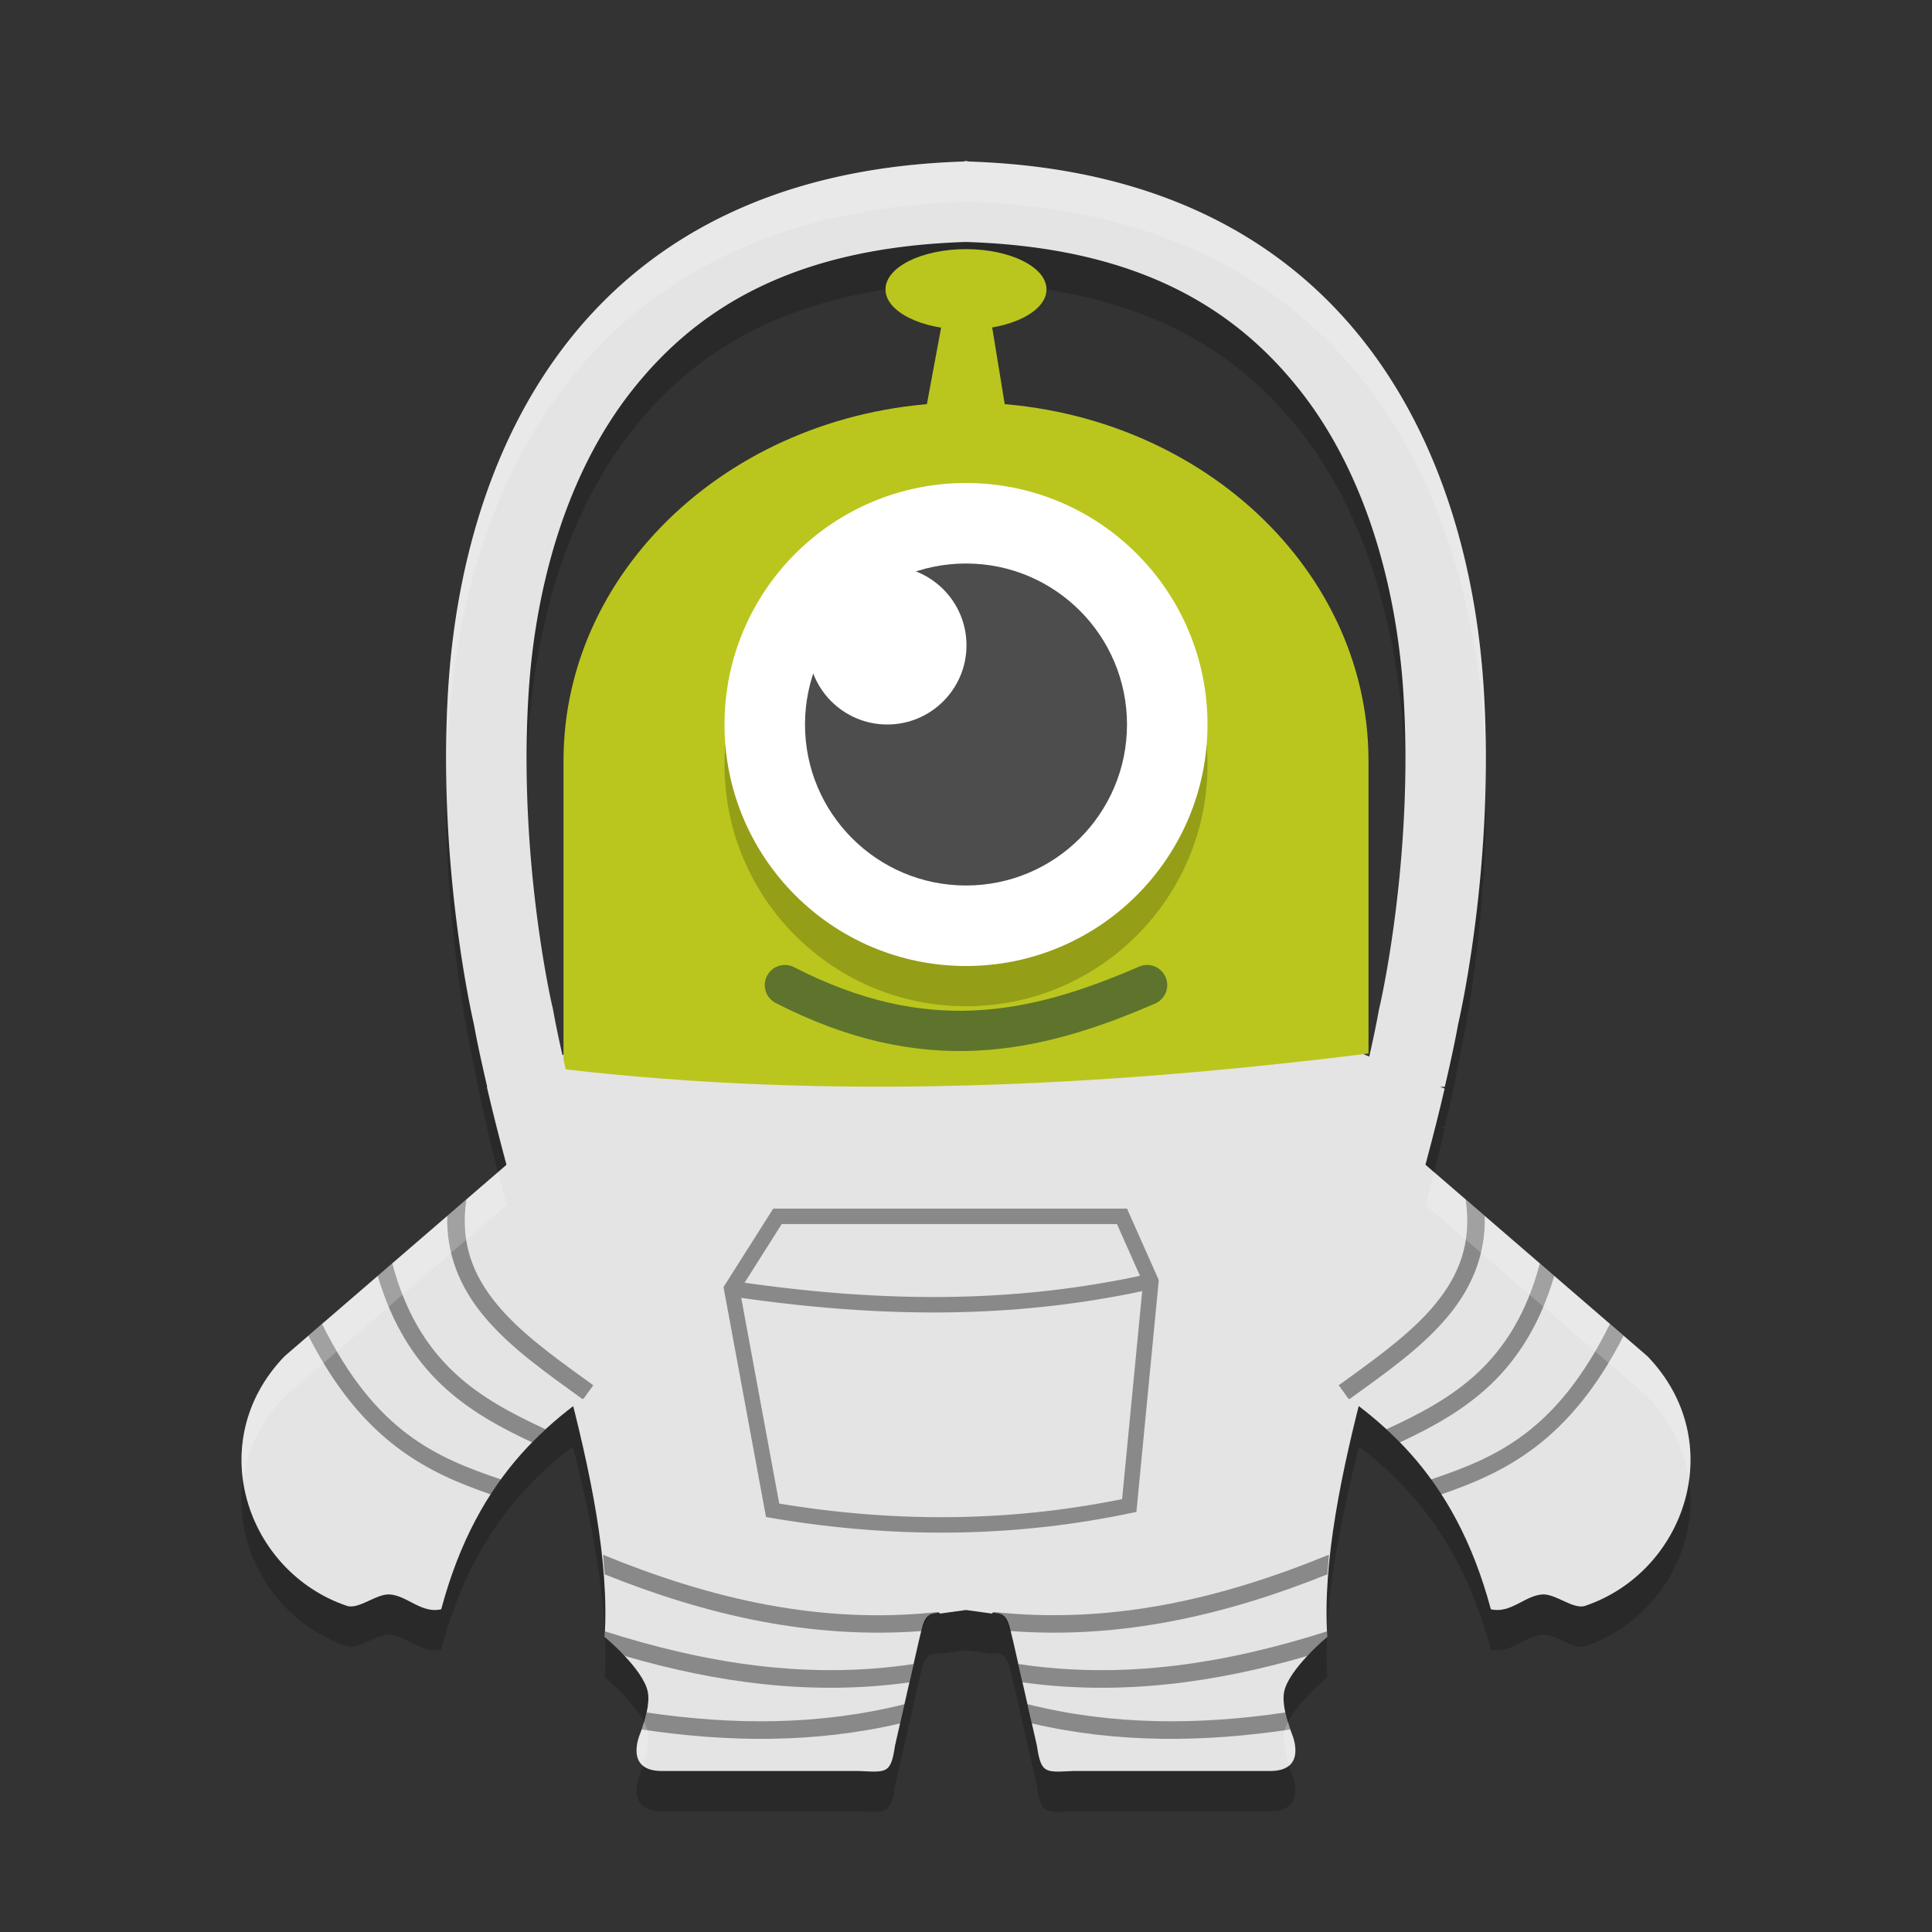 <svg xmlns="http://www.w3.org/2000/svg" width="24" height="24" version="1.1">
 <rect width="100%" height="100%" fill="#333333" stroke="none"/>
 <path style="opacity:0.2" d="m 12,2.5 -0.038,0.007 c -4.715,0.152 -6.203,3.59 -6.393,6.53 -0.144,2.234 0.316,4.182 0.316,4.182 0.046,0.255 0.105,0.518 0.166,0.781 h 0.002 l -0.005,0.002 c 0.074,0.318 0.157,0.641 0.244,0.967 l -2.758,2.379 c -1.024,1.062 -0.474,2.677 0.772,3.101 0.15,0.051 0.369,-0.155 0.537,-0.142 0.219,0.018 0.392,0.241 0.636,0.184 0.337,-1.258 0.939,-1.986 1.638,-2.521 0.263,1.046 0.446,2.034 0.394,2.863 0,0 0.481,0.402 0.536,0.684 0.028,0.143 -0.03,0.351 -0.098,0.527 0,0 -0.202,0.462 0.281,0.456 h 2.435 c 0.345,0.014 0.401,0.043 0.453,-0.314 l 0.296,-1.301 c 0.064,-0.26 0.067,-0.346 0.259,-0.351 v 0.011 L 12,20.5 l 0.326,0.045 v -0.011 c 0.192,0.004 0.195,0.09 0.259,0.351 l 0.296,1.301 c 0.052,0.358 0.108,0.329 0.453,0.314 h 2.435 c 0.483,0.006 0.281,-0.456 0.281,-0.456 -0.067,-0.176 -0.126,-0.384 -0.098,-0.527 0.055,-0.281 0.536,-0.684 0.536,-0.684 -0.053,-0.829 0.131,-1.817 0.394,-2.863 0.699,0.535 1.301,1.263 1.638,2.521 0.244,0.057 0.417,-0.166 0.636,-0.184 0.168,-0.014 0.387,0.193 0.537,0.142 1.247,-0.424 1.797,-2.039 0.772,-3.101 l -2.757,-2.379 c 0.085,-0.318 0.166,-0.634 0.238,-0.945 l -0.056,-0.023 h 0.058 c 0.061,-0.263 0.12,-0.526 0.166,-0.781 0,0 0.461,-1.947 0.316,-4.182 -0.19,-2.941 -1.678,-6.378 -6.393,-6.53 z m -0.006,1.006 a 1,1 0 0 0 0.004,0 1,1 0 0 0 0.008,0 c 2.118,0.068 3.327,0.812 4.141,1.841 0.813,1.029 1.2,2.427 1.286,3.755 0.133,2.06 -0.291,3.887 -0.291,3.887 a 1,1 0 0 0 -0.012,0.053 c -0.034,0.188 -0.083,0.387 -0.128,0.582 L 12,11.5 6.994,13.604 C 6.951,13.415 6.903,13.223 6.87,13.041 a 1,1 0 0 0 -0.012,-0.053 c 0,0 -0.424,-1.826 -0.291,-3.887 C 6.653,7.774 7.04,6.375 7.854,5.346 8.667,4.318 9.876,3.574 11.994,3.506 Z"/>
 <path style="fill:#e4e4e4" d="m 6.048,13.502 c 0.544,2.355 1.581,4.98 1.463,6.831 0,0 0.481,0.402 0.536,0.684 0.028,0.143 -0.03,0.351 -0.098,0.527 0,0 -0.202,0.462 0.281,0.456 h 2.435 c 0.345,0.014 0.401,0.043 0.453,-0.314 l 0.296,-1.301 c 0.064,-0.26 0.067,-0.346 0.259,-0.351 v 0.011 L 12,20 l 0.326,0.045 v -0.011 c 0.192,0.004 0.195,0.09 0.259,0.351 l 0.296,1.301 C 12.933,22.043 12.989,22.014 13.334,22 h 2.435 c 0.483,0.006 0.281,-0.456 0.281,-0.456 -0.067,-0.176 -0.126,-0.384 -0.098,-0.527 0.055,-0.281 0.536,-0.684 0.536,-0.684 -0.118,-1.845 0.913,-4.46 1.458,-6.81 L 12,11 Z"/>
 <path style="fill:#e4e4e4" d="m 3.535,16.848 3.053,-2.634 1.287,2.754 C 6.87,17.561 5.935,18.295 5.481,19.991 5.237,20.048 5.064,19.825 4.845,19.807 4.677,19.793 4.457,19.999 4.307,19.948 3.061,19.524 2.511,17.91 3.535,16.848 Z"/>
 <path style="fill:#bac61d" d="m 12,5 c -2.761,-5e-7 -5,1.993 -5,4.452 v 3.829 c 3.289,0.383 6.632,0.226 10,-0.194 V 9.452 C 17,6.993 14.761,5 12,5 Z"/>
 <circle style="opacity:0.2" cx="12" cy="9.5" r="3"/>
 <circle style="fill:#ffffff" cx="12" cy="9" r="3"/>
 <circle style="fill:#4d4d4d" cx="12" cy="9" r="2"/>
 <circle style="fill:#ffffff" cx="11.022" cy="8.016" r=".984"/>
 <ellipse style="fill:#bac61d" cx="12" cy="3.595" rx="1" ry=".5"/>
 <path style="fill:#bac61d" d="m 11.753,3.736 h 0.518 l 0.241,1.474 h -1.033 z"/>
 <path style="fill:none;stroke:#5e742c;stroke-width:0.5;stroke-linecap:round;stroke-linejoin:round" d="m 9.75,12.237 c 1.734,0.891 3.083,0.615 4.5,0"/>
 <path style="opacity:0.4" d="M 5.793,14.9 5.556,15.104 c -0.013,0.494 0.17,0.9 0.45,1.239 0.33,0.4 0.79,0.718 1.231,1.038 0.006,-0.004 0.011,-0.008 0.017,-0.012 l 0.034,-0.048 0.082,-0.113 C 7.328,17.177 7.285,17.147 7.243,17.116 6.841,16.826 6.449,16.537 6.174,16.204 5.877,15.845 5.714,15.442 5.793,14.9 Z m -0.921,0.794 -0.18,0.155 c 0.178,0.604 0.457,1.034 0.793,1.353 0.338,0.32 0.73,0.531 1.125,0.716 0.055,-0.056 0.11,-0.111 0.167,-0.163 C 6.364,17.563 5.967,17.357 5.635,17.043 5.308,16.733 5.039,16.318 4.873,15.694 Z m -0.871,0.753 -0.17,0.146 c 0.671,1.317 1.479,1.7 2.265,1.971 0.041,-0.064 0.084,-0.126 0.127,-0.186 -0.801,-0.271 -1.557,-0.587 -2.222,-1.931 z"/>
 <path style="opacity:0.4" d="m 7.492,19.314 c 0.004,0.045 0.006,0.089 0.01,0.134 0.002,0.036 0.007,0.074 0.009,0.109 1.254,0.503 2.556,0.809 3.941,0.704 0.037,-0.139 0.074,-0.219 0.211,-0.226 l -10e-4,-0.011 C 10.197,20.185 8.827,19.862 7.492,19.314 Z m 0.022,0.952 c -0.001,0.021 -0.002,0.042 -0.003,0.063 -3.9e-5,6.5e-4 4e-5,0.001 0,0.002 0,0 0.11,0.099 0.221,0.213 0.013,0.013 0.013,0.01 0.026,0.024 0.002,0.002 0.001,0.001 0.003,0.003 1.148,0.334 2.322,0.496 3.536,0.328 l 0.052,-0.228 c -1.313,0.198 -2.582,-0.007 -3.835,-0.406 z m 3.722,0.904 c -1.063,0.266 -2.13,0.261 -3.203,0.103 -0.015,0.07 -0.038,0.142 -0.062,0.211 1.069,0.16 2.14,0.174 3.211,-0.075 z"/>
 <path style="opacity:0.4;fill:none;stroke:#000000;stroke-width:0.192" d="m 9.089,16.008 c 2.237,0.335 3.845,0.211 5.208,-0.09 m -4.639,-0.808 -0.569,0.898 0.509,2.754 c 1.602,0.272 3.067,0.226 4.43,-0.06 l 0.269,-2.784 -0.359,-0.808 z"/>
 <path style="fill:#e4e4e4" d="m 20.465,16.848 -3.053,-2.634 -1.287,2.754 c 1.006,0.593 1.94,1.327 2.395,3.023 0.244,0.057 0.417,-0.166 0.635,-0.184 0.168,-0.014 0.388,0.192 0.538,0.141 1.247,-0.424 1.796,-2.038 0.772,-3.1 z"/>
 <path style="opacity:0.4" d="m 18.207,14.9 0.237,0.204 c 0.013,0.494 -0.17,0.9 -0.45,1.239 -0.33,0.4 -0.79,0.718 -1.231,1.038 -0.006,-0.004 -0.011,-0.008 -0.017,-0.012 l -0.034,-0.048 -0.082,-0.113 c 0.043,-0.031 0.085,-0.061 0.128,-0.092 0.401,-0.291 0.793,-0.579 1.068,-0.912 0.297,-0.359 0.461,-0.762 0.381,-1.305 z m 0.921,0.794 0.18,0.155 c -0.178,0.604 -0.457,1.034 -0.793,1.353 -0.338,0.32 -0.73,0.531 -1.125,0.716 -0.055,-0.056 -0.11,-0.111 -0.167,-0.163 0.414,-0.191 0.811,-0.397 1.143,-0.711 0.327,-0.31 0.597,-0.725 0.763,-1.35 z m 0.871,0.753 0.17,0.146 c -0.671,1.317 -1.479,1.7 -2.265,1.971 -0.041,-0.064 -0.084,-0.126 -0.127,-0.186 0.802,-0.271 1.557,-0.587 2.222,-1.931 z"/>
 <path style="opacity:0.4" d="m 16.508,19.314 c -0.004,0.045 -0.006,0.089 -0.01,0.134 -0.002,0.036 -0.007,0.074 -0.009,0.109 -1.254,0.503 -2.556,0.809 -3.941,0.704 -0.037,-0.139 -0.074,-0.219 -0.211,-0.226 l 10e-4,-0.011 c 1.465,0.159 2.835,-0.163 4.17,-0.711 z m -0.022,0.952 c 0.001,0.021 0.002,0.042 0.003,0.063 3.9e-5,6.5e-4 -4e-5,0.001 0,0.002 0,0 -0.11,0.099 -0.221,0.213 -0.013,0.013 -0.013,0.01 -0.026,0.024 -0.002,0.002 -0.001,0.001 -0.003,0.003 -1.148,0.334 -2.322,0.496 -3.536,0.328 l -0.052,-0.228 c 1.313,0.198 2.582,-0.007 3.835,-0.406 z m -3.722,0.904 c 1.063,0.266 2.13,0.261 3.203,0.103 0.015,0.07 0.038,0.142 0.062,0.211 -1.069,0.16 -2.14,0.174 -3.211,-0.075 z"/>
 <path style="fill:#e4e4e4" d="M 12,2 11.962,2.007 C 7.247,2.159 5.759,5.597 5.569,8.537 5.425,10.771 5.886,12.719 5.886,12.719 5.932,12.974 5.991,13.237 6.052,13.5 H 7.081 C 6.999,13.172 6.926,12.85 6.87,12.541 a 1,1 0 0 0 -0.012,-0.053 c 0,0 -0.424,-1.826 -0.291,-3.887 C 6.653,7.274 7.04,5.875 7.854,4.847 8.667,3.818 9.876,3.074 11.994,3.006 a 1,1 0 0 0 0.004,0 1,1 0 0 0 0.008,0 c 2.118,0.068 3.327,0.812 4.141,1.841 0.813,1.029 1.2,2.427 1.286,3.755 0.133,2.06 -0.291,3.887 -0.291,3.887 a 1,1 0 0 0 -0.012,0.053 c -0.056,0.309 -0.129,0.631 -0.211,0.959 h 1.029 c 0.061,-0.263 0.12,-0.526 0.166,-0.781 0,0 0.461,-1.947 0.316,-4.182 C 18.241,5.597 16.753,2.159 12.038,2.007 Z"/>
 <path style="opacity:0.2;fill:#ffffff" d="M 12,2 11.962,2.007 C 7.247,2.159 5.759,5.597 5.569,8.537 5.544,8.928 5.542,9.303 5.548,9.667 5.552,9.46 5.555,9.251 5.569,9.037 5.759,6.097 7.247,2.659 11.962,2.507 L 12,2.5 12.038,2.507 c 4.715,0.152 6.203,3.59 6.393,6.53 0.014,0.214 0.018,0.422 0.021,0.63 0.006,-0.364 0.004,-0.739 -0.021,-1.13 C 18.241,5.597 16.753,2.159 12.038,2.007 Z m 5.812,12.558 c -0.035,0.137 -0.066,0.273 -0.104,0.411 l 2.757,2.379 c 0.304,0.315 0.466,0.679 0.516,1.046 0.075,-0.525 -0.073,-1.087 -0.516,-1.546 z m -11.622,10e-4 -2.654,2.289 C 3.093,17.307 2.945,17.869 3.02,18.394 3.069,18.027 3.231,17.663 3.535,17.348 L 6.293,14.969 C 6.256,14.831 6.225,14.696 6.189,14.559 Z m 1.809,6.83 c -0.016,0.052 -0.029,0.106 -0.048,0.155 0,0 -0.114,0.261 0.034,0.389 0.048,-0.148 0.086,-0.302 0.063,-0.416 -0.008,-0.041 -0.027,-0.084 -0.05,-0.128 z m 8.004,0 c -0.023,0.044 -0.042,0.087 -0.05,0.128 -0.022,0.114 0.015,0.268 0.063,0.416 0.148,-0.127 0.034,-0.389 0.034,-0.389 -0.019,-0.049 -0.032,-0.103 -0.048,-0.155 z"/>
</svg>
